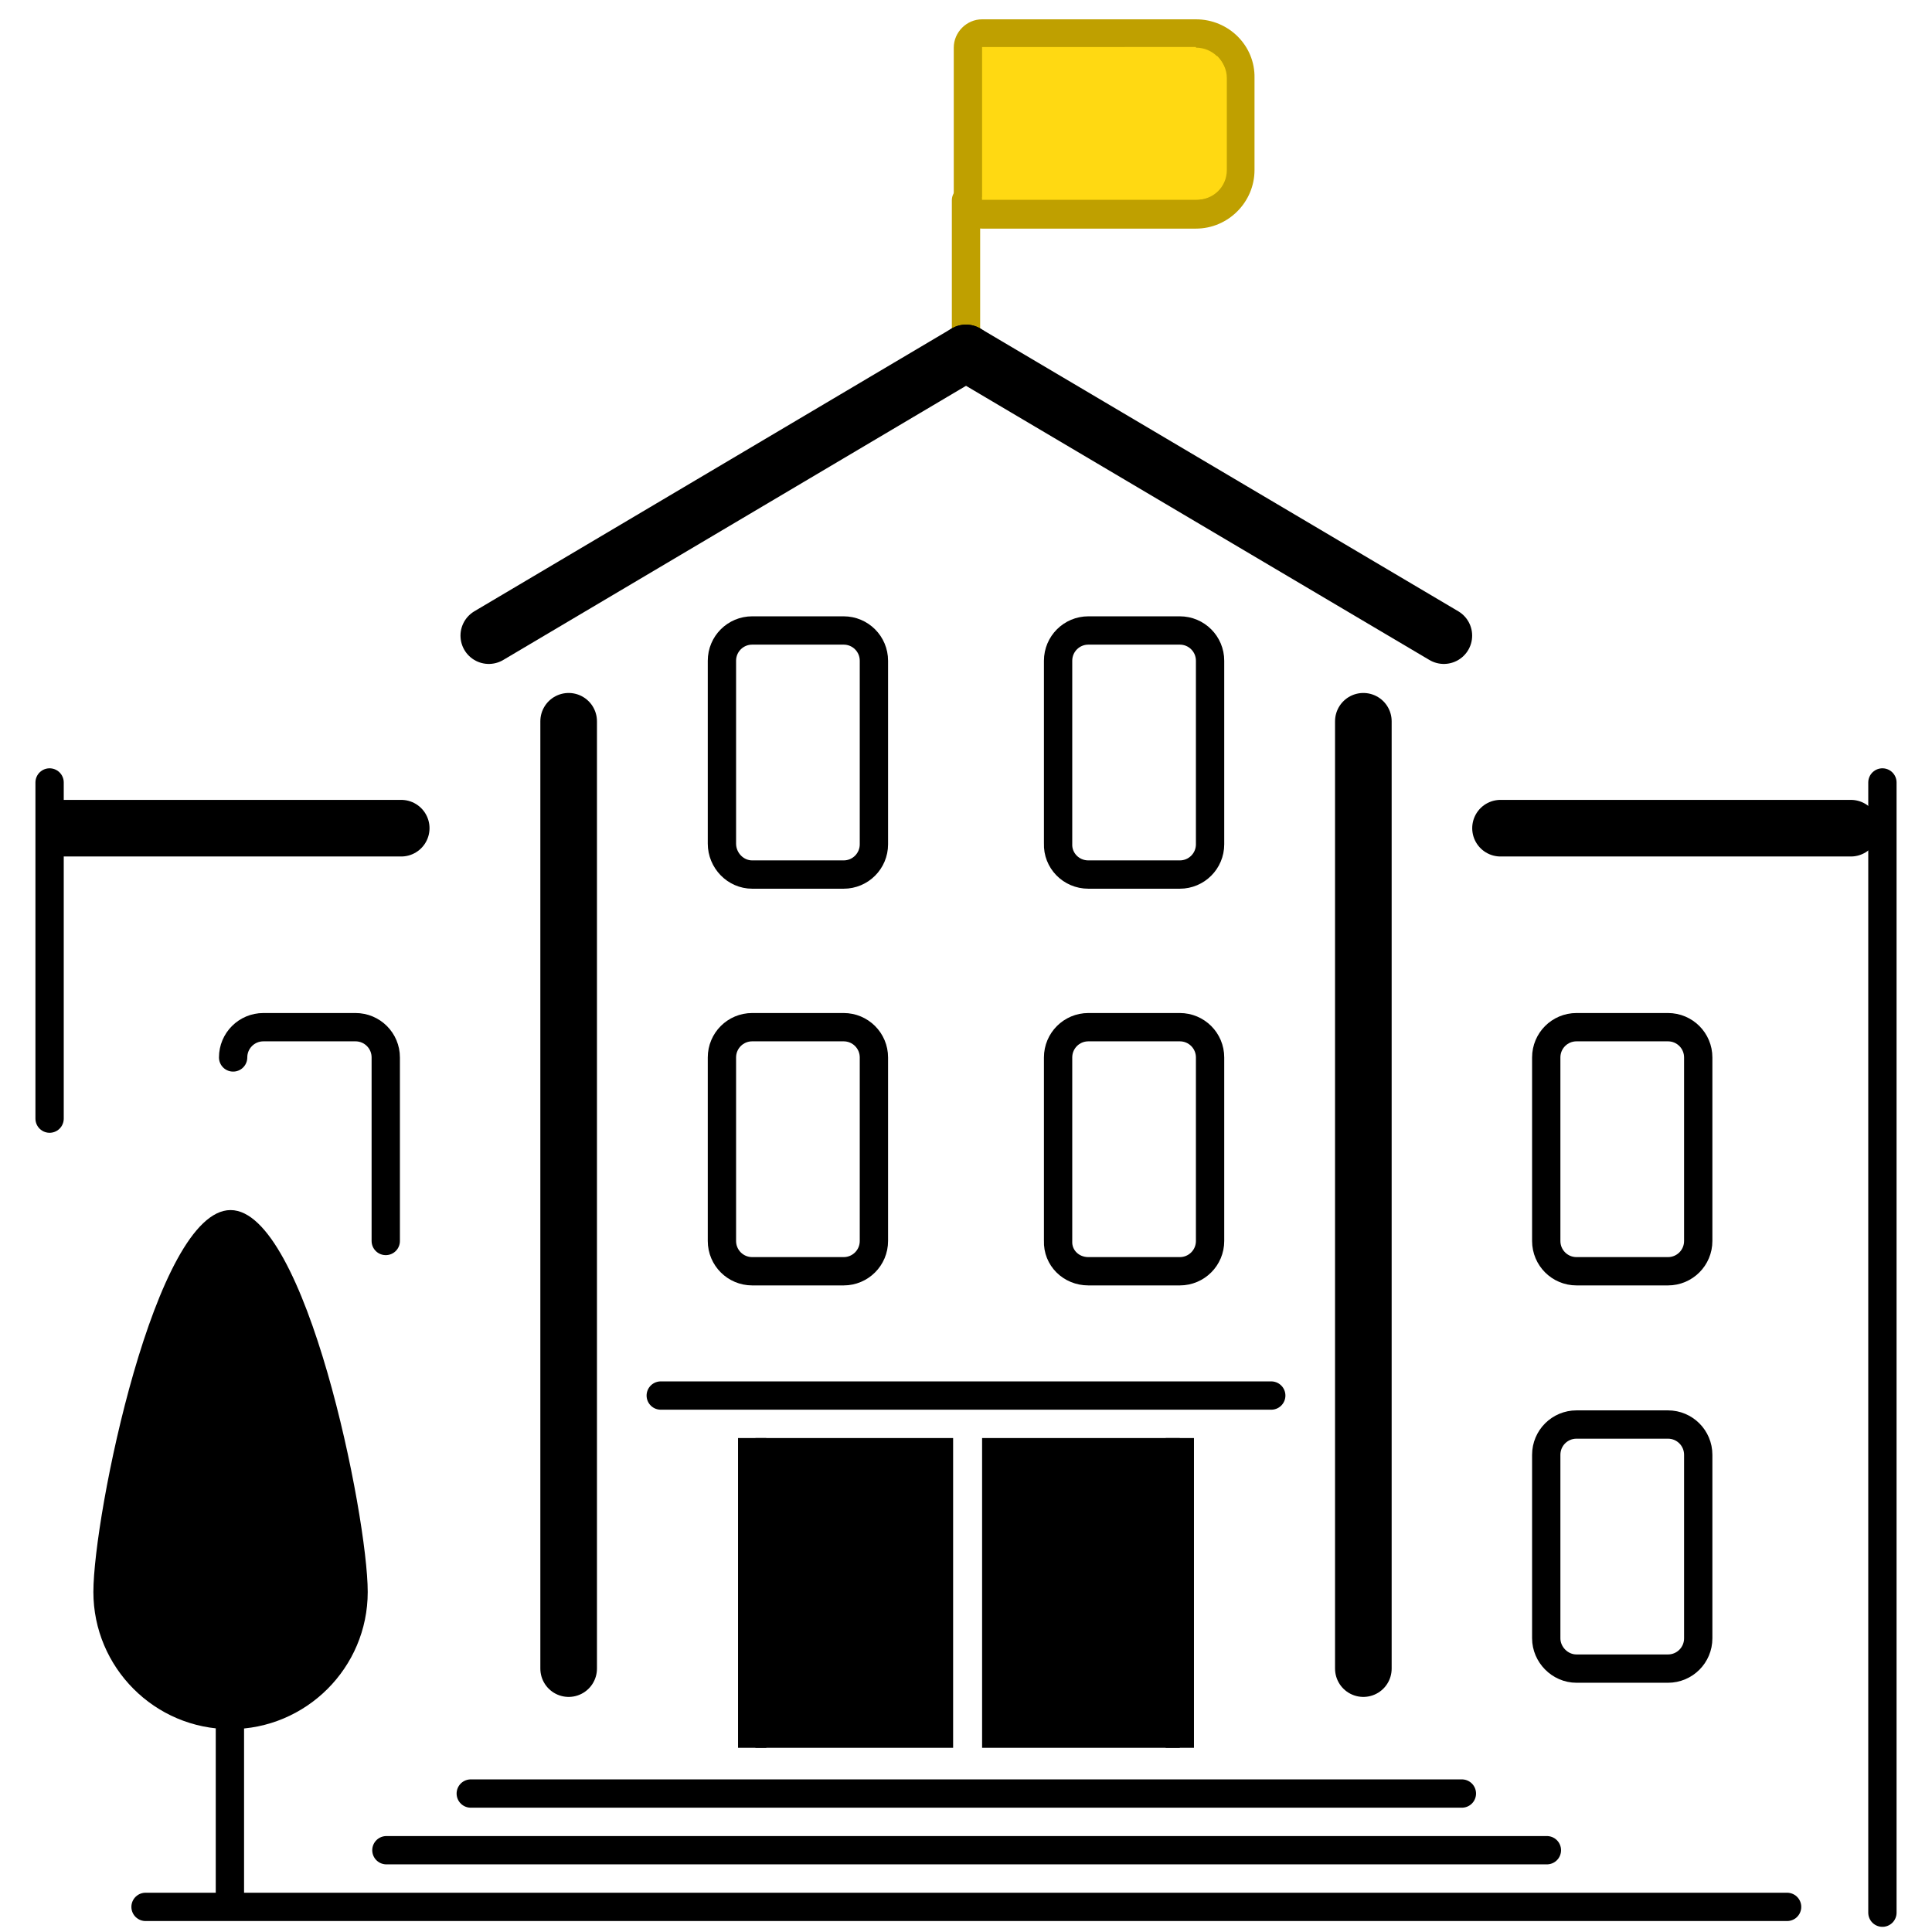 <?xml version="1.0" encoding="utf-8"?>
<!-- Generator: Adobe Illustrator 22.0.0, SVG Export Plug-In . SVG Version: 6.00 Build 0)  -->
<svg version="1.1" id="Capa_1" xmlns="http://www.w3.org/2000/svg" xmlns:xlink="http://www.w3.org/1999/xlink" x="0px" y="0px"
	 viewBox="0 0 300 300" style="enable-background:new 0 0 300 300;" xml:space="preserve">
<style type="text/css">
	.st0{fill:none;stroke:#000000;stroke-width:4.396;stroke-linecap:round;stroke-linejoin:round;stroke-miterlimit:10;}
	.st1{fill:none;stroke:#000000;stroke-width:8.791;stroke-linecap:round;stroke-linejoin:round;stroke-miterlimit:10;}
	.st2{fill:#FFD912;}
	.st3{fill:none;stroke:#BFA000;stroke-width:4.396;stroke-linecap:round;stroke-linejoin:round;stroke-miterlimit:10;}
	.st4{fill:#BFA000;}
	.st5{fill:none;stroke:#000000;stroke-width:4.396;stroke-miterlimit:10;}
	.st6{clip-path:url(#SVGID_2_);fill:#FFD912;}
</style>
<g>
	<line class="st0" x1="277.5" y1="296.1" x2="22.6" y2="296.1"/>
	<line class="st0" x1="227" y1="278.5" x2="73.1" y2="278.5"/>
	<line class="st1" x1="211.7" y1="259.1" x2="211.7" y2="112"/>
	<line class="st0" x1="292.3" y1="297" x2="292.3" y2="121.5"/>
	<line class="st0" x1="7.7" y1="173.7" x2="7.7" y2="121.5"/>
	<line class="st1" x1="62.3" y1="128.6" x2="10.1" y2="128.6"/>
	<line class="st1" x1="287.4" y1="128.6" x2="233" y2="128.6"/>
	<line class="st1" x1="88.3" y1="259.1" x2="88.3" y2="112"/>
	<path class="st0" d="M244.8,197.4h14.2c2.6,0,4.7-2.1,4.7-4.7v-28.5c0-2.6-2.1-4.7-4.7-4.7h-14.2c-2.6,0-4.7,2.1-4.7,4.7v28.5
		C240.1,195.3,242.2,197.4,244.8,197.4z"/>
	<path class="st0" d="M59.9,192.7v-28.5c0-2.6-2.1-4.7-4.7-4.7H40.9c-2.6,0-4.7,2.1-4.7,4.7"/>
	<path class="st0" d="M244.8,259.1h14.2c2.6,0,4.7-2.1,4.7-4.7v-28.5c0-2.6-2.1-4.7-4.7-4.7h-14.2c-2.6,0-4.7,2.1-4.7,4.7v28.5
		C240.1,256.9,242.2,259.1,244.8,259.1z"/>
	<path class="st0" d="M169,135.8h14.2c2.6,0,4.7-2.1,4.7-4.7v-28.5c0-2.6-2.1-4.7-4.7-4.7H169c-2.6,0-4.7,2.1-4.7,4.7V131
		C164.2,133.6,166.3,135.8,169,135.8z"/>
	<line class="st3" x1="150" y1="31.1" x2="150" y2="54.8"/>
	<path class="st2" d="M152.5,33.3c-1.2,0-2.2-1-2.2-2.2V7.4c0-1.2,1-2.2,2.2-2.2h33.2c3.8,0,6.9,3.1,6.9,6.9v14.2
		c0,3.8-3.1,6.9-6.9,6.9H152.5z"/>
	<path class="st4" d="M185.7,7.4c2.6,0,4.7,2.1,4.7,4.7v14.2c0,2.6-2.1,4.7-4.7,4.7h-33.2v-4.7v-19H185.7z M185.7,3h-33.2
		c-2.4,0-4.4,2-4.4,4.4v19v4.7c0,2.4,2,4.4,4.4,4.4h33.2c5,0,9.1-4.1,9.1-9.1V12.1C194.9,7.1,190.8,3,185.7,3"/>
	<path class="st0" d="M169,197.4h14.2c2.6,0,4.7-2.1,4.7-4.7v-28.5c0-2.6-2.1-4.7-4.7-4.7H169c-2.6,0-4.7,2.1-4.7,4.7v28.5
		C164.2,195.3,166.3,197.4,169,197.4z"/>
	<path class="st0" d="M116.8,135.8H131c2.6,0,4.7-2.1,4.7-4.7v-28.5c0-2.6-2.1-4.7-4.7-4.7h-14.2c-2.6,0-4.7,2.1-4.7,4.7V131
		C112.1,133.6,114.2,135.8,116.8,135.8z"/>
	<path class="st0" d="M116.8,197.4H131c2.6,0,4.7-2.1,4.7-4.7v-28.5c0-2.6-2.1-4.7-4.7-4.7h-14.2c-2.6,0-4.7,2.1-4.7,4.7v28.5
		C112.1,195.3,114.2,197.4,116.8,197.4z"/>
	<line class="st0" x1="35.7" y1="294.8" x2="35.7" y2="268.5"/>
	<path d="M57.1,247.2c0,11.8-9.6,21.3-21.3,21.3c-11.8,0-21.3-9.6-21.3-21.3c0-11.8,9.6-59.3,21.3-59.3
		C47.5,187.9,57.1,235.4,57.1,247.2"/>
	<line class="st5" x1="116.8" y1="223.3" x2="116.8" y2="271.4"/>
	<line class="st5" x1="183.2" y1="223.3" x2="183.2" y2="271.4"/>
	<rect x="117.3" y="223.3" width="30.7" height="48.1"/>
	<rect x="152.5" y="223.3" width="30.7" height="48.1"/>
	<line class="st0" x1="102.6" y1="216.7" x2="197.4" y2="216.7"/>
	<line class="st0" x1="60" y1="287.3" x2="240.2" y2="287.3"/>
	<line class="st1" x1="75.9" y1="98.7" x2="150" y2="54.8"/>
	<line class="st1" x1="224.2" y1="98.7" x2="150" y2="54.8"/>
	<g>
		<g>
			<defs>
				<rect id="SVGID_1_" x="152.5" y="8.7" width="38" height="22.4"/>
			</defs>
			<clipPath id="SVGID_2_">
				<use xlink:href="#SVGID_1_"  style="overflow:visible;"/>
			</clipPath>
			<path class="st6" d="M190.5,26.4V12.1c0-1.3-0.6-2.5-1.5-3.4l-36.5,21.9v0.4h33.2C188.4,31.1,190.5,29,190.5,26.4"/>
		</g>
	</g>
</g>
</svg>
